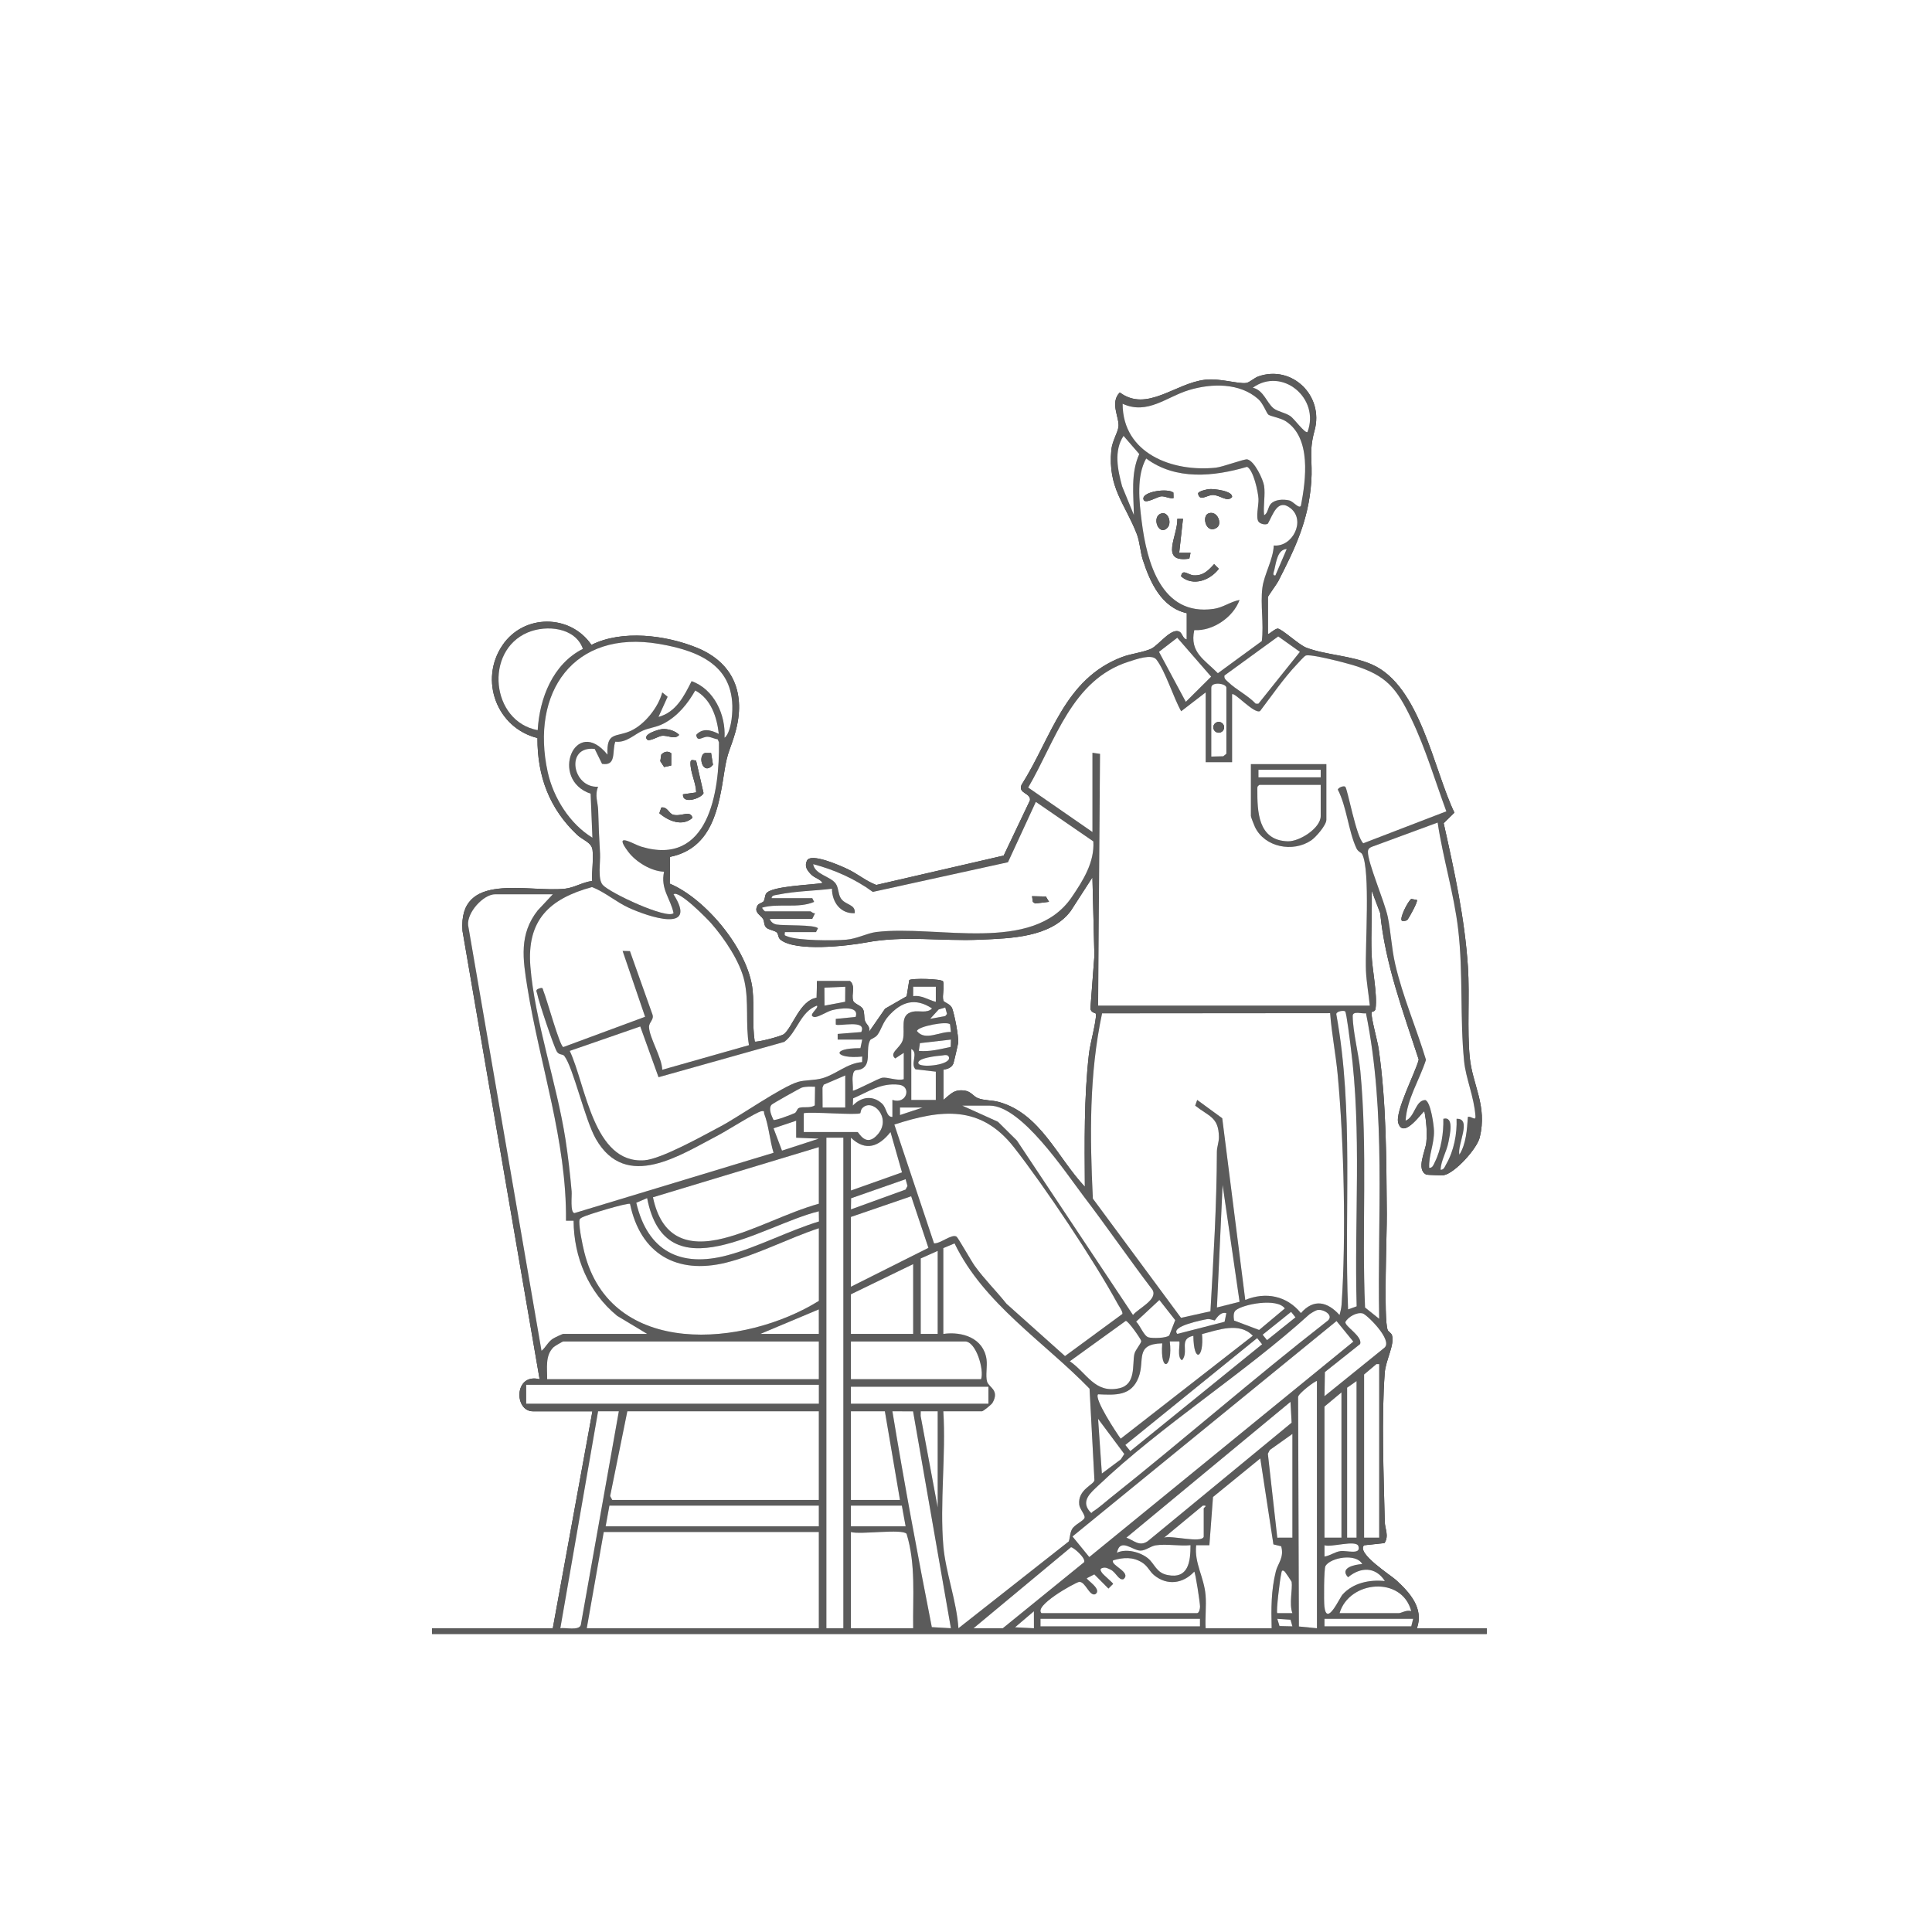 <?xml version="1.0" encoding="UTF-8"?>
<svg id="Ebene_1" data-name="Ebene 1" xmlns="http://www.w3.org/2000/svg" viewBox="0 0 1024 1024">
  <rect x="0" y="0" width="1024" height="1024" fill="#333333" stroke="none"/>
  <defs>
    <style>
      .cls-1 {
        fill: #5b5b5b;
      }

      .cls-2 {
        fill: #fff;
      }
    </style>
  </defs>
  <path class="cls-2" d="M1024,0v1024H0V0h1024ZM672,336v-19.5c0-.51,4.67-6.83,5.52-8.48,9.03-17.64,16.01-32.16,17.47-52.53.82-11.48-1.44-15.77,1.74-27.26,5.09-18.42-11.88-34.93-29.72-28.72-2.32.81-4.66,3.24-6.58,3.5-4.3.57-13.78-2.61-21.65-1.73-15.95,1.8-30.83,17.46-45.28,6.75-5.4,5.4-.05,13.45-.7,18.26-.43,3.16-3.34,7.6-3.78,12.23-1.92,20.04,7.27,28.46,13.49,44.49,1.64,4.22,1.84,9.5,3.22,13.78,3.87,11.93,9.86,25.21,23.28,28.22v14c-2.06-.39-2.31-3.14-3.73-4.05-4.2-2.68-11.09,6.9-15,8.83-3.96,1.95-10.78,2.65-15.54,4.46-30.73,11.66-37.25,42.41-53.32,67.76-2,4.7,5.18,4.22,4.45,8.27l-13.9,29.2-67.52,15.58c-5.51-2.03-9.84-5.92-15.46-8.53-3.66-1.7-19.44-8.79-21.34-4.26-1.39,3.03.25,5.18,2.32,7.28,1.82,1.84,4.87,2.41,6.03,4.46-5.5,1.07-27.25,1.57-29.92,5.6-.78,1.18-.61,3.09-1.37,4.12-.6.81-2.55,1.01-3.24,2.26-2.05,3.71,1.56,4.8,2.97,7.1.74,1.22.35,3.09,1.56,4.43s4.64,1.62,5.76,2.75c.89.9.52,2.68,1.94,3.82,8.05,6.44,35.31,3.33,45.33,1.45,20.57-3.84,39.44-.55,60.52-1.48,16.31-.72,37.26-1.18,47.88-15.12l11.57-17.91,1.05,41.54-2.12,27.95c.34,2.54,2.94,2.2,2.96,2.94.11,4.56-3.1,15.51-3.74,21.21-2.67,23.54-2.28,46.68-2.15,70.36-14.54-15.37-23.54-38.81-45.55-44.94-3.71-1.03-7.7-.72-11.02-1.98-2.6-.99-3.68-3.54-7-4.04-5.7-.86-7.51,1.78-11.43,4.96v-16c0-.32,3.85-.09,5.27-3.24.24-.53,2.59-10.63,2.61-11.21.15-3.85-1.84-14.04-3.11-17.82-.93-2.8-4.48-3.31-4.79-4.44-.72-2.68.7-7.18-.12-10.15-.88-1.41-16.43-1.75-17.92-.71l-1.39,8.61-11.43,6.57-8.6,12.4c.88-3.21-1.38-3.83-2.07-5.96-.63-1.95-.11-4.14-.96-6.03-.94-2.1-4.71-2.88-5.32-4.68-1.06-3.14,1.4-7.91-1.66-10.34h-17.5l-.16,8.85c-8.8,1.28-12.75,15.5-17.3,19.2-1.57,1.28-14.88,4.63-15.54,3.96-1.39-8.99-.19-18.41-1.13-27.38-2.18-20.96-24.59-48.19-43.91-56.3l.16-14.19c22.58-4.58,25.89-26.41,28.86-45.64,1.58-10.25,3.22-11.47,5.72-20.28,5.75-20.28-.73-36.97-20.45-44.97-16.39-6.65-39.63-9.6-55.78-1.46-11.27-16.42-35.81-16.47-47.11.1-12.59,18.47-3.12,43.89,18.49,49.26-.1,20.3,6.38,37.54,21.12,51.38,2.83,2.65,7.58,3.91,8.07,7.93.61,4.98-.47,11.31-.16,16.46-4.92.56-9.53,3.57-14.39,4.1-19.72,2.16-56.72-9.58-54.37,22.37l40.87,237.62c-13.55-3.49-13.66,17-3.51,17h31.5l-21,115h-64v3h559v-3h-37c3.8-10.59-3.82-18.94-10.99-25.51-2.82-2.59-21.27-14.29-17.02-18.49l10.83-1.17c2.5-3.83.23-7.47.14-11.29-.56-24.28-1.81-55.32,0-79.08.5-6.49,5.35-14.93,3.83-19.76-.39-1.25-1.91-1.9-2.26-2.73-2.29-5.51-.4-51.37-.49-61.51-.28-29.31-.14-58.4-4.33-87.67-.59-4.09-4.08-16.47-3.75-19.16.09-.73,1.86-.15,2.12-2.06,1.06-7.66-1.84-20.77-2.12-29.03-.38-11.15.36-22.39.05-33.54l4.53,11.96c2.62,26.89,12.14,52.18,20.43,77.63-1.71,6.86-12.82,27.79-10.82,33.73,2.99,8.87,13.21-6.97,13.84-6.33,1.01,5.22,1.53,11.16,1,16.49-.45,4.59-5.6,14.4.01,17.06.42.2,8.66.42,9.26.3,5.98-1.16,17.62-14.1,19.05-20.03,4.08-16.93-3.84-27.7-5.3-42.32s.03-32.75-.97-48.03c-1.68-25.76-7.24-51.07-12.86-76.18l5.69-5.59c-11.08-23-18.15-67.16-43.59-78.47-10.86-4.83-24.78-5.04-35-9-3.77-1.46-12.59-9.7-14.96-10.06-1.4-.21-4.95,3.36-5.32,2.84Z"/>
  <g>
    <g>
      <path class="cls-1" d="M672,336c.38.51,3.92-3.05,5.32-2.84,2.37.36,11.18,8.6,14.96,10.06,10.22,3.96,24.13,4.17,35,9,25.45,11.31,32.52,55.47,43.59,78.47l-5.69,5.59c5.62,25.1,11.18,50.42,12.86,76.18,1,15.28-.52,33.16.97,48.03s9.38,25.39,5.3,42.32c-1.43,5.93-13.07,18.87-19.05,20.03-.6.12-8.84-.1-9.26-.3-5.61-2.66-.47-12.46-.01-17.06.53-5.33,0-11.27-1-16.49-.64-.64-10.85,15.2-13.84,6.33-2-5.94,9.1-26.87,10.82-33.73-8.29-25.46-17.81-50.74-20.43-77.63l-4.53-11.96c.31,11.14-.43,22.39-.05,33.54.28,8.26,3.18,21.37,2.12,29.03-.26,1.91-2.03,1.33-2.12,2.06-.33,2.69,3.16,15.07,3.75,19.16,4.2,29.27,4.05,58.36,4.33,87.67.1,10.13-1.8,56,.49,61.51.35.83,1.87,1.48,2.26,2.73,1.52,4.83-3.34,13.27-3.83,19.76-1.81,23.76-.57,54.8,0,79.08.09,3.82,2.37,7.46-.14,11.29l-10.83,1.17c-4.25,4.19,14.2,15.9,17.02,18.49,7.16,6.58,14.78,14.93,10.99,25.51h37v3H229v-3h64l21-115h-31.5c-10.16,0-10.04-20.49,3.51-17l-40.87-237.62c-2.35-31.95,34.65-20.21,54.37-22.37,4.86-.53,9.48-3.55,14.39-4.1-.31-5.15.78-11.49.16-16.46-.5-4.02-5.25-5.28-8.07-7.93-14.75-13.83-21.22-31.08-21.12-51.38-21.61-5.37-31.08-30.8-18.49-49.26,11.3-16.57,35.84-16.52,47.11-.1,16.15-8.13,39.39-5.19,55.78,1.46,19.72,8,26.2,24.69,20.45,44.97-2.5,8.81-4.13,10.03-5.72,20.28-2.97,19.22-6.28,41.06-28.86,45.64l-.16,14.19c19.33,8.11,41.73,35.34,43.91,56.3.93,8.97-.26,18.38,1.13,27.38.65.67,13.97-2.68,15.54-3.96,4.55-3.7,8.5-17.91,17.3-19.2l.16-8.85h17.5c3.06,2.43.6,7.2,1.66,10.34.61,1.8,4.38,2.57,5.32,4.68.85,1.9.33,4.08.96,6.03.69,2.13,2.95,2.75,2.07,5.96l8.6-12.4,11.43-6.57,1.39-8.61c1.5-1.04,17.04-.7,17.92.71.82,2.97-.6,7.47.12,10.15.31,1.14,3.85,1.64,4.79,4.44,1.26,3.78,3.25,13.97,3.11,17.82-.02.58-2.37,10.68-2.61,11.21-1.42,3.15-5.27,2.92-5.27,3.24v16c3.92-3.18,5.72-5.82,11.43-4.96,3.32.5,4.4,3.05,7,4.04,3.32,1.26,7.31.95,11.02,1.98,22.01,6.13,31.01,29.57,45.55,44.94-.13-23.68-.52-46.82,2.15-70.36.65-5.7,3.85-16.64,3.74-21.21-.02-.74-2.62-.4-2.96-2.94l2.12-27.95-1.05-41.54-11.57,17.91c-10.62,13.95-31.56,14.41-47.88,15.12-21.08.93-39.95-2.36-60.52,1.48-10.02,1.87-37.27,4.99-45.33-1.45-1.42-1.13-1.05-2.92-1.94-3.82-1.13-1.14-4.57-1.42-5.76-2.75s-.82-3.21-1.56-4.43c-1.4-2.3-5.02-3.39-2.97-7.1.69-1.25,2.64-1.45,3.24-2.26.76-1.03.59-2.93,1.37-4.12,2.67-4.04,24.42-4.54,29.92-5.6-1.16-2.04-4.21-2.62-6.03-4.46-2.07-2.1-3.71-4.24-2.32-7.28,1.9-4.53,17.68,2.56,21.34,4.26,5.62,2.61,9.95,6.49,15.46,8.53l67.52-15.58,13.9-29.2c.73-4.05-6.45-3.57-4.45-8.27,16.07-25.34,22.59-56.1,53.32-67.76,4.76-1.81,11.58-2.51,15.54-4.46,3.9-1.92,10.8-11.5,15-8.83,1.41.9,1.66,3.66,3.73,4.05v-14c-13.43-3-19.41-16.29-23.28-28.22-1.39-4.27-1.58-9.55-3.22-13.78-6.22-16.03-15.41-24.45-13.49-44.49.44-4.63,3.35-9.07,3.78-12.23.65-4.81-4.7-12.86.7-18.26,14.45,10.71,29.33-4.95,45.28-6.75,7.88-.89,17.35,2.3,21.65,1.73,1.91-.26,4.25-2.69,6.58-3.5,17.84-6.21,34.81,10.3,29.72,28.72-3.17,11.49-.92,15.79-1.74,27.26-1.46,20.37-8.44,34.89-17.47,52.53-.85,1.66-5.52,7.98-5.52,8.48v19.5ZM692.99,228.99c6.78-17.86-13.4-34.71-28.99-23.49,5.76,1.25,7.36,8.02,11.05,10.94,2.18,1.73,6.07,2.21,8.88,4.12,1.98,1.34,7.77,9.36,9.06,8.43ZM670,257.5c.72,4.61-.52,10.69,0,15.5,2.05-.81,1.96-4.24,3.55-5.95,2.25-2.43,6.66-2.54,9.74-1.84,2.25.52,5.23,4.74,6.23,2.8,2.63-13.7,5.64-36.05-8.18-44.86-2.61-1.66-8.02-2.56-9.09-3.41-.96-.77-2.73-5.89-5.31-8.19-9.89-8.81-24.81-8.41-36.72-4.84-11.89,3.56-21.96,13.32-35.21,7.28.04,26.39,26.41,36.28,49.37,33.87,3.83-.4,15.15-4.75,16.73-4.4,3.82.85,8.36,10.61,8.89,14.02ZM600.99,272.99c-.15-10.9-1.76-22.06,2.86-32.35l-8.34-9.63c-5.28,7.99-3.08,18.09-.76,26.74l6.25,15.23ZM667.25,276.74c-1.92-1.91-.06-8.89-.22-12.28-.18-3.74-2.67-15.32-6.04-17.02-17.63,5.19-37.87,7.23-53.49-4.42-5.26,9.38-3.69,22.84-2.38,33.36,2.72,21.69,10.39,50.33,38.12,46.36,5.07-.73,8.9-3.85,13.75-4.73-3.32,9.15-14.14,16.56-24,15.99-2.58,11.8,5.37,15.56,12.5,22.83l23.29-17.03c1.15-9.02-.81-19.33.3-28.21.89-7.09,5.75-14.96,6.04-22.46,9.96,1,17.05-13.2,8.96-19.7-6.93-5.57-9.39,3.46-12.08,8.13-1.28.8-3.75.18-4.75-.81ZM675.99,304.99l6-13.99c-4.79.21-5.56,6.64-6.54,10.95-.23,1.02-1.34,3.26.54,3.04ZM308.94,343.91c-3.96-11.36-19.25-12.88-29.22-8.69-23.19,9.75-19.47,47.22,5.27,51.78.97-16.99,8.09-35.14,23.95-43.09ZM666.98,372.99l22-27.49-11.49-8.18-28.49,20.7c-.36,1.76.92,2.46,1.98,3.49,4.07,3.97,10.52,7.13,14.56,11.45l1.44.03ZM623.98,338.01l-9.7,7.48,14.22,26.49,13.43-13.34-17.95-20.63ZM384.01,391c2.23-1.44,3.41-7.21,3.73-9.76,3.47-27.09-15.27-36.04-38.52-39.97-45.36-7.67-68.16,25.86-58.93,67.93,3,13.68,11.73,27.5,23.69,34.8l-.95-23.33c-22.08-7.43-8.21-41.88,8.95-20.67-.61-12.25,4.33-9.13,12.01-12.5s14.88-12.51,17.01-20.5l2.84,2.3-4.85,10.69c9.34-2.52,13.59-11.03,17.56-18.96,11.93,4.21,18.19,17.9,17.45,29.97ZM653,368v36h-14v-37l-12.99,10c-4.16-7.33-8.29-21.13-13.12-27.39-2.48-3.22-11.11-.03-14.68,1.11-30.2,9.57-38.76,41.89-53.28,66.72l34.06,23.57v-42l4.01.58-1.01,133.42h144c-.57-5.84-1.81-12.69-2.04-18.46-.52-12.77,2.47-53.18-1.99-61.76-.57-1.09-2.12-1.16-3.06-3.17-4.26-9.1-5.08-21.89-9.88-31.12.58-1.29,3.25-2.09,3.96-1.49,1.2,1.02,5.84,26.86,9.57,29.97l44.01-16.93c-5.88-15.94-11.05-33.41-18.4-48.71-7.94-16.53-13.17-23.35-31.18-28.82-3.91-1.19-22.63-6.09-24.97-5.02-.91.41-3.54,3.46-4.55,4.51-6.91,7.24-13.53,16.85-19.62,24.88-3.08,1.79-13.67-10.28-14.87-8.87ZM642,401l6.35-.16,1.65-1.34v-35c0-2.3-8-3.37-8,0v36.5ZM380.99,389c-.96-8.83-4.08-18.5-12.47-23-3.99,7.05-9.29,13.56-16.58,17.44-3.95,2.1-7.47,2.22-11.18,3.82-4.6,1.98-8.66,6.59-14.62,5.88-1.84,5.01.81,13.03-7.01,11.74l-3.89-7.89c-15.78-1.87-11.96,20.73,1.78,20.03-1.9,4.69-.08,8.21.04,12.45.21,7.8.54,15.28,1,23,.27,4.6-1.36,13.44,1.42,16.58,3.81,4.3,34.12,18.38,37.54,14.96-1.64-7.85-7.02-12.74-5.04-21.95-6.85-.24-14.91-5.17-18.96-10.54-8.37-11.1,2.79-3.98,6.77-2.77,35.82,10.87,41.72-29.07,41.29-55.26l-.64-1.58c-1.71-.25-3.65-1.28-5.29-1.37-2.85-.15-5.51,3.13-6.13-1,3.46-3.87,7.98-2.57,11.99-.51ZM409,476h21.5l1.01,2c-8.6,3.63-18.59.58-27.51,3.01-.28.38,1.31,1.99,1.5,1.99h24c.39,0,1.51,1.3,2.5,1.01l-1.5,2.99h-22.5c.49,1.57,1.92,2.67,3.52,2.98,3.56.69,20.52-.04,21.99,2.02l-1.01,2h-16.5c-.24,1.97-.23,1.66,1.24,2.26,5.77,2.36,24.58,2.34,31.3,1.77,5.81-.49,11.01-3.47,15.93-4.07,32.14-3.9,82.88,11.88,103.55-18.45,6.02-8.83,12.17-18.53,11.46-29.58l-30.47-20.94-14.77,31.99-71.64,15.73c-9.49-6.93-20.25-11.69-31.61-14.72.82,5.57,9.38,6.42,12.04,10.45,1.44,2.18,1.16,5.14,2.52,7.48,2.27,3.87,8.12,3.19,7.43,8.06-7.52.4-12.02-5.9-12.03-12.96-9.12,1.13-19.41,1.25-28.34,3.09-1.12.23-3.74.27-3.62,1.87ZM761.99,436l-34.71,12.78c-1.28.5-2.19,1.11-2.24,2.64-.17,5.78,8.83,26.43,10.51,34.52,1.68,8.09,2,16.64,3.94,25.06,3.92,17.05,11.26,33.98,16.32,50.75-3.45,10.71-10.13,20.77-10.8,32.25,5.01-2.01,5.07-10.72,10.4-10.94,2.9.86,4.6,13.36,4.65,16.41.13,7.06-2.87,12.77-2.55,19.54,1.88.13,2.32-1.73,2.98-3.02,3.36-6.6,4.71-15.63,4.52-22.98,5.85-1.5,3.43,8.62,2.74,12.24-1,5.24-3.92,9.65-4.23,14.77,1.84.15,2.29-1.74,3.02-2.98,4.03-6.92,5.82-16.09,5.48-24.02,8.36-.38.25,13.78,1.49,18.99,3.61-5.67,4.05-13.45,4.51-19.99,1.92-.59,4.23,2.54,4.01-.5-.74-10.24-5.1-19.91-6.01-29.01-2.28-22.7-.43-46.73-3.14-69.86-2.23-19.03-8.06-37.69-10.88-56.63ZM357,474.01c13.33,20.91-13.4,11.86-23.67,7.16-6.89-3.15-12.75-8.42-19.57-11.01-22.63,6.22-34.62,17.52-32.63,42.21,2.29,28.44,14.06,62.27,18.58,91.42,1.41,9.1,2.48,18.54,3.28,27.72.2,2.25-.87,11.24,1.5,11.45l105.52-31.96c-1.98-6.41-2.55-14.47-4.91-20.59-.38-.99.51-1.79-1.6-1.42-2.65.46-18.41,10.42-22.47,12.54-20.45,10.65-49.15,30.05-65.19,2.14-5.83-10.15-11.99-37.95-16.75-44.02-.85-1.08-2.76-.35-3.93-2.29-1.7-2.79-9.79-26.94-10.42-30.62-.17-.98-1.22-2.02.78-2.73,2.55-.91,1.96-.04,2.58,1.4,1.67,3.91,8.58,29.16,10.47,29.56l43.36-16.05-11.92-34.91,3.88.11,11.96,33.65c.89,2.72-1.92,4.06-1.84,6.61.17,5.61,6.82,16.13,7.01,22.62l45.96-13.04c-1.95-11.26.08-22.79-2.42-34.01-2.3-10.31-10.61-22.52-17.52-30.48-2.17-2.49-17.3-17.94-20.03-15.46ZM293,474h-30.5c-6.31,0-15.06,9.65-14.39,16.39l38.9,225.61c2.2-1.79,3.43-4.75,6.03-6.45.78-.51,5.04-2.54,5.46-2.54h44.5l-15.92-9.58c-15.14-12.42-22.94-30.89-23.07-50.42h-4.02c.44-42.35-13.93-82.67-20.52-123.97-2.34-14.67-4.42-27.91,5.55-40.5l7.98-8.52ZM448.01,522.99l-11.06.47.06,9.53,10.94-2.04.06-7.96ZM496.01,522.99h-12.01s.01,5,.01,5c4.46-.68,7.92,2.04,11.99,3v-8ZM479,572v-14l-4.51,2.98c-3.62-2.88,2.91-5.6,4.04-9.95,1.41-5.44-2.06-13.26,5.18-14.82,3.46-.74,7.62,1.04,10.28-1.72-8.95-5.92-16.28-3.55-23.02,3.98-3.22,3.6-3.79,7.16-5.94,10.06-1.1,1.48-3.52,2.19-3.8,2.69-2.7,4.78.84,12.36-4.31,15.2-2.78,1.54-4.38-.65-4.98,4.02-.3,2.33.29,5.13.06,7.55.51.69,13.47-6.51,15.72-6.8,2.83-.36,7.82,1.78,11.27.8ZM432.99,533.01c-8.8,3.3-10.47,14.04-17.27,19.22l-66.67,18.74-9.69-26.89-37.37,12.94c8.56,18.19,12.46,59.82,39.48,57.99,8.98-.61,31.22-13.08,40.19-17.83,10.13-5.36,32.46-21.07,41.28-23.72,3.67-1.1,8.63-.72,13.03-1.97,7.09-2.03,13.04-7.95,20.98-8.54l.06-2.93c-14.22,1.46-17.35-4.54-.95-4.44l.94-4.56h-13.01s0-3,0-3l12.5-1c3.26-7-12.31-2.75-13.5-4.01v-2.97s10.5-1.02,10.5-1.02c2.26-6.28-8.81-4.55-12.55-3.56-2.63.69-7.45,3.96-9.42,3.56-3.79-.76,2.75-4.66,1.48-6ZM500.99,534l-3.46,1.02-4.52,4.96,8.02-1.47.9-1.12-.94-3.4ZM712.95,536.05c-.7-.57-4.43-.18-4.7,1.41,9.39,51.62,4.09,104.36,6.26,156.56l4.55-1.63c-1.32-45.86,2.81-92.21-3.19-137.75-.34-2.56-2.19-17.99-2.92-18.58ZM704.99,537.01l-120.89.1c-6.9,32.35-6.49,65.25-4.89,98.18l46.72,63.2,15.6-3.45c1.61-28.15,3.34-56.32,3.42-84.58,0-2.64,1.12-4.99,1.07-7.9-.17-10.57-5.34-10.79-12.57-16.53l1.06-3.03,13.28,9.7,12.2,96.31c10.89-4.44,22.01-2.23,29.49,6.96,6.85-7.81,14.07-6.05,20.49,1.04.45-1.84.93-3.51,1.06-5.45,2.47-35.91,1.29-86.12-2.06-122.04-1.01-10.83-3.18-21.64-4-32.5ZM723.99,537.01c-1.72.54-7.07-1.55-7.03,1.5.1,8.59,3.18,20,4.03,28.99,3.97,41.65.71,83.8,2.51,125.49l7.49,6c-1.04-54.08,3.85-108.74-7-161.99ZM504,546.99l-.45-4.04c-1.31-1.97-17.51,1.12-17.53,3.55,4.26,5.45,12.22.11,17.98.49ZM504,551l-16.42,1.89-.59,4.1c5.79.57,11.31-.92,16.89-2.11l.12-3.88ZM483,556v27h13v-15l-10.75-1.24c-2.96-2.93,1.75-8.69-2.25-10.76ZM487,563.99c2.54,2.01,16.78.29,15.99-3.47-.43-2.02-2.8-1.12-3.98-1.06-1.51.09-14.32,1.35-12.01,4.53ZM448,570l-11.41,4.89-.66,1.58.06,10.54h12.01v-17.01ZM472.99,582.99c7.67,2.61,10.28-7.21,3.56-8.04-9.6-1.18-16.06,3.66-24.38,7.21l-.16,3.84c4.38-4.65,10.61-5.64,15.51-1.02,2.54,2.39,2.24,7.15,5.47,7.02v-9ZM432,576c-2.37-.03-4.72-.24-7.05.46-.88.26-15.35,8.38-15.98,9.05-1.85,1.98-.09,5.77.98,8.06.71.57,9.85-2.9,11.25-3.6,1.16-.57,1.14-2.38,2.42-2.8,2.25-.75,5.81.35,8.23-1.31l.14-9.86ZM456,590c-1.83,1.18-25.63-.89-30,0v10h28.5c.67,0,4.49,8.81,10.95.95,7.22-8.78-3.35-19.35-8.54-13.49-.72.81-.8,2.46-.92,2.53ZM510,586l18.93,8.57,10.05,9.95,61.52,92.46c2.9-3.6,13.27-8.16,10.35-13.31-12.41-16.32-24.04-33.26-36.46-49.57-9.81-12.88-32.89-48.1-49.9-48.1h-14.5ZM488.99,587.01h-12s.01,3.99.01,3.99l11.99-3.99ZM495.05,658.98c3.38.3,9.41-5.19,11.96-3.54.76.49,7.82,12.99,9.6,15.45,5.16,7.16,11.39,13.26,16.87,20.13l31.01,27.72,30.43-22.35c.28-1.16-1.81-4.05-2.5-5.32-12.51-23.01-38.76-62.29-55-83-17.59-22.45-38.37-20.17-63.39-12.04l21.03,62.94ZM421.99,594l-12,4.01,4.48,11.85,19.52-6.37-12-.49v-9ZM451,603v28l27.08-9.62-6.09-21.38c-6.13,7.76-13.15,10.47-20.99,3ZM438,603v260h9v-260h-9ZM434,608l-87.91,26.58c4.42,20.93,17.53,26.85,37.68,21.68,16.55-4.25,33.58-13.62,50.24-18.26v-30ZM479.99,625l-28.89,10.1-.09,5.9,28.99-10.5.98-1.93-.99-3.57ZM657,689.97l-8.99-61.97-3.01,64.99,12-3.02ZM451,645v37l41.08-20.61-9.14-27.35-31.94,10.96ZM342.99,635l-5.76,2.47c6,25.65,23.39,34.61,48.52,27.79,16-4.34,32.3-12.98,48.3-17.87l-.07-5.39c-29.69,7.19-81.16,44.05-91-7.01ZM434,689.5v-38.5c-15.91,5.24-33.13,14.3-49.24,18.26-26.18,6.43-45.34-4.72-50.85-31.18-1.08-.76-23.03,5.83-25.23,7.1-1.11.64-1.62.73-1.64,2.23-.05,3.94,1.65,12.26,2.67,16.38,14.04,56.3,84.96,50.18,124.28,25.72ZM500,661.5v45.5c10.13-1.44,21.4,2.24,22.91,13.59.48,3.62-.65,8.59.29,11.71s6.79,4.39,2.85,11.26c-.49.85-4.91,4.44-5.55,4.44h-20.5c1.46,23.14-1.96,48.62.02,71.48,1.2,13.92,7.07,29.28,7.99,43.51l58.47-46.02c.76-2.19.52-4.18,1.65-6.35,1.37-2.65,6.41-4.52,6.74-6.25.31-1.58-2.61-4.57-2.85-6.96-.81-7.99,7.78-10.45,8.07-12.88l-2.59-48.52c-24.11-24.87-56.13-45.05-71.54-77l-5.94,2.48ZM497,663l-9,4v40h9v-44ZM484,670l-33,16v21h33v-37ZM619.76,707.75l3.13-8.04-8.39-10.69-12.33,11.47c2.02,1.83,4.04,7.56,6.52,8.32,2.01.62,9.76.49,11.07-1.06ZM654.09,699.92l13.27,4.99,13.62-11.4c-4.06-5.75-22.18-2.24-26,.98-1.43,1.21-1.15,3.69-.89,5.43ZM434,707v-13s-31,13-31,13h31ZM698.65,694.27c-1.28.12-3.4,1.54-4.58,2.3-34.78,31.55-78.34,58.82-112.08,90.91-3.81,3.62-9.15,7.93-4.48,13.51,1.37,1.64.91.64,1.97,0,2.71-1.62,6.34-4.91,9-7.02,38.55-30.65,75.7-63.15,114.55-93.45,4.66-2.96-1.07-6.55-4.37-6.26ZM649.99,696c-3.41-1.06-5.79,3.66-6.13,3.84-.25.13-2.42-.95-4.07-.66-1.8.31-19.77,3.74-15.79,7.82l25.05-6.44.93-4.56ZM684.3,695.4l-15.09,12.1,2.31,2.88,15.09-12.1-2.31-2.88ZM702.01,740l31.8-25.71c4.55-3.95-9.35-17.55-11.53-18.14-3.09-.84-7.66,1.77-9.2,4.5-.39,2.37,9.11,7.51,7.84,11.7l-18.7,14.86-.21,12.79ZM596.67,700.1l-29.65,21.4c9.09,6.18,13.19,17.24,26.27,14.29,8.9-2.01,6.77-12.31,7.94-18.06.48-2.38,3.81-5.77,3.62-7.05-.15-.98-6.91-10.7-8.18-10.58ZM708.38,700.25l-139.96,114.17,8.9,10.91,139.96-114.17-8.9-10.91ZM664,707.98c-7.06-7.42-18.4-3.09-26.9-.88,1.13,12.98-4.45,15.73-4.59.91-8.09,1.66-2.04,8.32-6.01,12.97-2.93-1.47-.77-9.28-1.49-9.98h-5.01c1.79,14.06-5.21,17.43-4,1.01-14.72.36-9.03,8.96-12.51,17.98-3.87,10.05-12.21,9.41-21.49,9.02-2.25,2.3,9.75,20.48,11.99,23.53l70.01-54.55ZM666.31,709.17l-69.86,56.64,2.64,3.26,69.86-56.64-2.64-3.26ZM434,711h-135.5c-.29,0-4.49,2.47-5.03,2.97-4.69,4.4-3.36,11.29-3.47,17.03h144v-20ZM520,731c1.72-4.87-2.63-20-8.5-20h-60.5v20h69ZM731,723h-1.48s-6.52,5.5-6.52,5.5v86.5h8v-92ZM698.01,863.01l-.02-131c-.4-.54-10.13,6.7-9.97,8.52l.42,121.55,9.57.94ZM719,815v-83l-5,3.5v79.5h5ZM278.9,733.97v10.03h155.12v-10.03h-155.12ZM523.89,735h-72.89v9h72.89v-9ZM711,815v-77l-9,7.5v69.5h9ZM597.01,814.98c4,1.44,6.87,4.96,11.34,1.85l76.24-62.79-.6-11.05-86.98,71.98ZM328,748h-10.99s-20.01,115-20.01,115c2.65-.46,9.82,1.38,10.84-1.67l20.17-113.33ZM434,748h-101.5l-9.11,44.94,1.11,2.06h109.5v-47ZM469,748h-18v47h26l-8-47ZM483.95,748.05l-10.95-.05c6.28,38.24,13.42,76.39,20.89,114.42l10.12.58-20.05-114.95ZM497,748h-9s-.04,2.5-.04,2.5l9.04,48.5v-51ZM584.01,781l10.02-7.47,1.89-2.88-13.9-18.65,2,28.99ZM685,760.01l-11.98,8.51-1.03,1.98,5.01,44.51h8.01s0-55,0-55ZM639,863h35c-.26-10.47-.31-20.04,2.25-30.25,1-3.97,4.52-7.34,2.8-13.19l-4.11-1-6.96-45.56-25.06,20.43-1.92,25.58h-7.01c-1.05,9.6,4.2,16.8,4.99,26.51.46,5.67-.3,11.77.02,17.48ZM434,798h-111l-2,11h113v-11ZM478,798h-27v11h29l-2-11ZM638,814.5v-15c0-.41,2.57-1.75-.49-1.49l-20.51,16.98c3.6-1.4,19.88,3.12,21-.49ZM434,812h-114l-9,51h123v-51ZM484,863c-.26-16.78,1.48-33.76-3.48-50.02-2.17-2.87-24.74.55-29.52-.98v51h33ZM702.01,825c3.07-.44,5.34-2.5,8.58-2.9s10.88,2.15,9.4-2.58c-1.13-3.6-14.63.82-17.99-.52v6ZM631,819c-5.79.57-12.84-.8-18.44.07-2.69.42-5.34,2.8-8.06,2.8-4.22,0-10.79-7.08-12.49,1.14,4.88-2.41,12.49-.34,16.51,2.99,3.52,2.92,4.32,7.58,10.22,8.79,11.17,2.29,12.27-7.04,12.27-15.78ZM516,863h15.5l43.07-34.98c1.25-2.03-5.85-8.14-6.93-7.95l-51.64,42.93ZM722,828.99c-3.14-5.89-16.76-3.52-19.49,1.02-.82,1.37-.87,18.81-.56,21.54,1.24,10.76,7.95-4.58,9.65-6.45,5.62-6.19,14.37-7.96,22.4-7.11-4.93-7.74-12.85-7.56-19.51-2.01-4.69-4.97,3.48-6.77,7.5-6.99ZM552,855h82.5c1.02,0,1.56-2.33,1.55-3.45-.02-1.99-2.41-17.87-3.06-18.55-5.9,6.42-14.39,7.59-21.34,1.85-2.37-1.96-3.29-4.77-6.32-6.68-4.87-3.05-9.92-2.74-15.32-1.16-1.8,2.55,9.92,6.24,5.48,9.98-2.57.88-4-3.77-6.92-5.06-1.36-.6-2.39-1.33-4.06-.92-1.63.39-1.35,1.23-.52,2.5s5.99,5.45,5.99,6l-2.48,2.48-7.48-7.52-4,2.04c0,.98,8.39,6.01,4.47,8.49-3.22,1.1-5.09-6.7-8.53-6.58-3.06.91-24.03,12.64-19.96,16.59ZM680.98,833.01c-1.77-1.57-1.67.28-1.96,1.49-.59,2.45-2.75,19.78-2.02,20.51h8.01c-1.84-4.81.16-12.84-.4-16.56-.05-.32-3.37-5.22-3.62-5.44ZM710,855h31.5c1.09,0,4.35-2,6.5-1.01-4.91-18.87-32.84-16.35-38,1.01ZM548.01,863.01l-.02-9-9.99,8.5,10,.5ZM551.48,858v4h84.53v-4h-84.53ZM685,862l-.97-3.52-7.02-.47,1.15,3.84,6.84.15ZM749,858h-47v4h46l1-4Z"/>
      <path class="cls-2" d="M293,474l-7.98,8.52c-9.97,12.59-7.89,25.83-5.55,40.5,6.58,41.29,20.96,81.62,20.52,123.98h4.02c.13,19.52,7.94,37.99,23.07,50.41l15.92,9.58h-44.5c-.41,0-4.67,2.03-5.46,2.54-2.61,1.7-3.83,4.66-6.03,6.45l-38.9-225.61c-.67-6.74,8.08-16.39,14.39-16.39h30.5Z"/>
      <polygon class="cls-2" points="434 812 434 863 311 863 320 812 434 812"/>
      <polygon class="cls-2" points="434 748 434 795 324.5 795 323.39 792.94 332.5 748 434 748"/>
      <path class="cls-2" d="M434,711v20h-144c.11-5.73-1.22-12.63,3.47-17.03.54-.51,4.73-2.97,5.03-2.97h135.5Z"/>
      <rect class="cls-2" x="438" y="603" width="9" height="260"/>
      <path class="cls-2" d="M484,863h-33v-51c4.78,1.52,27.35-1.89,29.52.98,4.96,16.27,3.22,33.24,3.48,50.02Z"/>
      <rect class="cls-2" x="278.9" y="733.97" width="155.12" height="10.03"/>
      <path class="cls-2" d="M520,731h-69v-20h60.5c5.87,0,10.22,15.13,8.5,20Z"/>
      <path class="cls-2" d="M483.95,748.05l20.05,114.95-10.12-.58c-7.47-38.03-14.6-76.18-20.89-114.42l10.95.05Z"/>
      <path class="cls-2" d="M328,748l-20.17,113.33c-1.02,3.05-8.18,1.21-10.84,1.67l20.01-114.99h10.99Z"/>
      <polygon class="cls-2" points="434 798 434 809 321 809 323 798 434 798"/>
      <polygon class="cls-2" points="469 748 477 795 451 795 451 748 469 748"/>
      <polygon class="cls-2" points="484 670 484 707 451 707 451 686 484 670"/>
      <rect class="cls-2" x="451" y="735" width="72.89" height="9"/>
      <polygon class="cls-2" points="497 663 497 707 488 707 488 667 497 663"/>
      <polygon class="cls-2" points="478 798 480 809 451 809 451 798 478 798"/>
      <polygon class="cls-2" points="497 748 497 799 487.96 750.5 488 748 497 748"/>
      <polygon class="cls-2" points="434 707 403 707 433.99 694 434 707"/>
      <g>
        <path class="cls-2" d="M357,474.01c2.73-2.47,17.86,12.97,20.03,15.46,6.92,7.96,15.23,20.17,17.52,30.48,2.5,11.23.47,22.76,2.42,34.01l-45.96,13.04c-.19-6.49-6.84-17.01-7.01-22.62-.08-2.56,2.73-3.89,1.84-6.61l-11.96-33.65-3.88-.11,11.92,34.91-43.36,16.05c-1.89-.4-8.8-25.65-10.47-29.56-.62-1.44-.03-2.31-2.58-1.4-2,.71-.94,1.75-.78,2.73.63,3.68,8.72,27.83,10.42,30.62,1.18,1.94,3.09,1.21,3.93,2.29,4.76,6.06,10.92,33.86,16.75,44.02,16.03,27.91,44.74,8.51,65.19-2.14,4.07-2.12,19.83-12.08,22.47-12.54,2.11-.36,1.22.43,1.6,1.42,2.36,6.12,2.93,14.18,4.91,20.59l-105.52,31.96c-2.37-.2-1.3-9.19-1.5-11.45-.8-9.18-1.87-18.62-3.28-27.72-4.52-29.15-16.29-62.98-18.58-91.42-1.99-24.69,10-35.99,32.63-42.21,6.82,2.59,12.68,7.86,19.57,11.01,10.27,4.69,37,13.75,23.67-7.16Z"/>
        <path class="cls-2" d="M432.99,533.01c1.27,1.33-5.26,5.23-1.48,6,1.97.4,6.79-2.87,9.42-3.56,3.75-.98,14.82-2.72,12.55,3.56l-10.49,1.02v2.97c1.19,1.26,16.75-2.99,13.49,4.01l-12.5,1v2.99s13.01,0,13.01,0l-.94,4.56c-16.41-.09-13.27,5.91.95,4.44l-.06,2.93c-7.94.59-13.89,6.51-20.98,8.54-4.39,1.26-9.36.87-13.03,1.97-8.82,2.65-31.15,18.37-41.28,23.72-8.97,4.75-31.21,17.22-40.19,17.83-27.02,1.83-30.92-39.8-39.48-57.99l37.37-12.94,9.69,26.89,66.67-18.74c6.8-5.17,8.47-15.92,17.27-19.22Z"/>
        <path class="cls-2" d="M434,689.5c-39.33,24.46-110.24,30.59-124.28-25.72-1.03-4.11-2.73-12.44-2.67-16.38.02-1.5.53-1.59,1.64-2.23,2.21-1.27,24.16-7.86,25.23-7.1,5.51,26.46,24.67,37.61,50.85,31.18,16.11-3.96,33.33-13.03,49.24-18.26v38.5Z"/>
        <path class="cls-2" d="M380.99,389c-4.01-2.06-8.53-3.36-11.99.51.61,4.14,3.27.85,6.13,1,1.65.09,3.58,1.12,5.29,1.37l.64,1.58c.43,26.19-5.47,66.14-41.29,55.26-3.98-1.21-15.15-8.33-6.77,2.77,4.05,5.37,12.11,10.3,18.96,10.54-1.98,9.21,3.41,14.1,5.04,21.95-3.42,3.42-33.72-10.66-37.54-14.96-2.78-3.14-1.15-11.98-1.42-16.58-.46-7.72-.79-15.19-1-23-.12-4.25-1.93-7.77-.04-12.45-13.74.71-17.55-21.9-1.78-20.03l3.89,7.89c7.83,1.29,5.18-6.73,7.01-11.74,5.96.71,10.02-3.9,14.62-5.88,3.71-1.6,7.23-1.71,11.18-3.82,7.29-3.88,12.59-10.39,16.58-17.44,8.39,4.51,11.51,14.18,12.47,23ZM343,391.99c1.14,1.17,6.02-1.75,7.57-1.97,3.59-.5,7.01,2.24,9.4-.53-2.05-2.18-6.11-3.33-9.03-3.06-1.89.18-10.65,2.77-7.94,5.55ZM355.78,399.23c-1.85-1.37-3.8-.87-5.3.75l-.51,3.46,2.04,3.11,3.75-.82.02-6.5ZM376.9,399.1h-3.28c-4.09,1.49-1.04,12.46,4.26,6.24l-.99-6.24ZM368.92,403.06c-1.81-.02-2.97-1.03-2.96,1.44.02,5.31,2.91,10.21,3.04,15.49l-7,1.01c-.37,5.73,10.16,1.91,10.89-.66l-3.97-17.29ZM350.52,428l-1.05,3.03c4.77,4.12,12.2,7.24,17.53,2.46-.94-4.36-6.15-.44-10.3-1.69-2.18-.66-3.07-4.39-6.18-3.79Z"/>
        <path class="cls-2" d="M384.01,391c.74-12.07-5.52-25.75-17.45-29.97-3.97,7.93-8.22,16.44-17.56,18.96l4.85-10.69-2.84-2.3c-2.13,7.99-9.4,17.17-17.01,20.5s-12.62.25-12.01,12.5c-17.16-21.21-31.03,13.23-8.95,20.67l.95,23.33c-11.96-7.29-20.69-21.12-23.69-34.8-9.23-42.07,13.57-75.61,58.93-67.93,23.25,3.93,41.98,12.89,38.52,39.97-.33,2.55-1.5,8.32-3.73,9.76Z"/>
        <path class="cls-2" d="M434,608v30c-16.66,4.64-33.68,14.01-50.24,18.26-20.15,5.17-33.26-.75-37.68-21.68l87.91-26.58Z"/>
        <path class="cls-2" d="M308.94,343.91c-15.86,7.95-22.98,26.1-23.95,43.09-24.74-4.56-28.46-42.03-5.27-51.78,9.97-4.19,25.26-2.67,29.22,8.69Z"/>
        <polygon class="cls-2" points="451 645 482.94 634.04 492.08 661.39 451 682 451 645"/>
        <path class="cls-2" d="M479,572c-3.45.98-8.45-1.16-11.27-.8-2.24.29-15.21,7.48-15.72,6.8.23-2.42-.36-5.22-.06-7.55.6-4.67,2.19-2.49,4.98-4.02,5.15-2.84,1.61-10.42,4.31-15.2.28-.5,2.7-1.21,3.8-2.69,2.16-2.9,2.72-6.46,5.94-10.06,6.74-7.54,14.06-9.9,23.02-3.98-2.66,2.75-6.83.97-10.28,1.72-7.25,1.56-3.77,9.38-5.18,14.82-1.13,4.35-7.66,7.07-4.04,9.95l4.51-2.98v14Z"/>
        <path class="cls-2" d="M342.99,635c9.84,51.06,61.31,14.2,91,7.01l.07,5.39c-16,4.89-32.3,13.54-48.3,17.87-25.14,6.81-42.52-2.15-48.52-27.79l5.76-2.47Z"/>
        <path class="cls-2" d="M451,603c7.84,7.47,14.86,4.76,20.99-3l6.09,21.38-27.08,9.62v-28Z"/>
        <path class="cls-2" d="M456,590c.11-.07.2-1.72.92-2.53,5.19-5.86,15.76,4.71,8.54,13.49-6.46,7.86-10.28-.95-10.95-.95h-28.5v-10c4.37-.89,28.17,1.18,30,0Z"/>
        <path class="cls-2" d="M432,576l-.14,9.86c-2.42,1.66-5.97.56-8.23,1.31-1.28.42-1.27,2.23-2.42,2.8-1.41.69-10.55,4.17-11.25,3.6-1.07-2.29-2.83-6.08-.98-8.06.63-.67,15.1-8.79,15.98-9.05,2.33-.7,4.68-.49,7.05-.46Z"/>
        <path class="cls-2" d="M483,556c4,2.08-.71,7.83,2.25,10.76l10.75,1.24v15h-13v-27Z"/>
        <path class="cls-2" d="M472.99,582.99v9c-3.23.13-2.93-4.62-5.47-7.02-4.9-4.62-11.13-3.63-15.51,1.02l.16-3.84c8.32-3.55,14.78-8.39,24.38-7.21,6.72.83,4.11,10.65-3.56,8.04Z"/>
        <polygon class="cls-2" points="479.99 625 480.98 628.56 480 630.49 451.01 641 451.1 635.1 479.99 625"/>
        <polygon class="cls-2" points="448 570 448 587 435.99 587.01 435.93 576.46 436.59 574.89 448 570"/>
        <polygon class="cls-2" points="421.99 594 421.99 603.01 433.99 603.5 414.47 609.86 409.99 598.02 421.99 594"/>
        <polygon class="cls-2" points="448.01 522.99 447.95 530.95 437.01 533 436.95 523.47 448.01 522.99"/>
        <path class="cls-2" d="M504,546.99c-5.76-.38-13.72,4.96-17.98-.49.03-2.43,16.23-5.52,17.53-3.55l.45,4.04Z"/>
        <path class="cls-2" d="M504,551l-.12,3.88c-5.58,1.19-11.1,2.67-16.89,2.11l.59-4.1,16.42-1.89Z"/>
        <path class="cls-2" d="M496.01,522.99v8c-4.08-.96-7.54-3.68-12-3v-5s12,0,12,0Z"/>
        <path class="cls-2" d="M487,563.99c-2.32-3.19,10.5-4.45,12.01-4.53,1.18-.07,3.56-.96,3.98,1.06.79,3.76-13.45,5.49-15.99,3.47Z"/>
        <polygon class="cls-2" points="488.99 587.01 477.01 591 477 587 488.99 587.01"/>
        <polygon class="cls-2" points="500.99 534 501.93 537.4 501.03 538.52 493.01 539.99 497.53 535.03 500.99 534"/>
        <path class="cls-1" d="M368.92,403.06l3.97,17.29c-.73,2.56-11.26,6.39-10.89.66l7-1.01c-.13-5.28-3.02-10.18-3.04-15.49,0-2.47,1.15-1.46,2.96-1.44Z"/>
        <path class="cls-1" d="M350.52,428c3.11-.59,4,3.13,6.18,3.79,4.15,1.25,9.36-2.67,10.3,1.69-5.33,4.78-12.76,1.66-17.53-2.46l1.05-3.03Z"/>
        <path class="cls-1" d="M343,391.99c-2.71-2.78,6.05-5.37,7.94-5.55,2.92-.27,6.98.87,9.03,3.06-2.39,2.77-5.81.03-9.4.53-1.55.22-6.43,3.14-7.57,1.97Z"/>
        <path class="cls-1" d="M355.78,399.23l-.02,6.5-3.75.82-2.04-3.11.51-3.46c1.51-1.62,3.45-2.12,5.3-.75Z"/>
        <path class="cls-1" d="M376.9,399.1l.99,6.24c-5.3,6.22-8.36-4.76-4.26-6.23h3.28Z"/>
      </g>
    </g>
    <g>
      <path class="cls-2" d="M704.99,537.01c.82,10.86,2.99,21.66,4,32.5,3.35,35.92,4.53,86.13,2.06,122.04-.13,1.94-.61,3.61-1.06,5.45-6.42-7.08-13.64-8.85-20.49-1.04-7.48-9.19-18.6-11.41-29.49-6.96l-12.2-96.31-13.28-9.7-1.06,3.03c7.22,5.74,12.4,5.95,12.57,16.53.05,2.92-1.07,5.26-1.07,7.9-.08,28.26-1.81,56.43-3.42,84.58l-15.6,3.45-46.72-63.2c-1.6-32.93-2.01-65.82,4.89-98.18l120.89-.1Z"/>
      <path class="cls-2" d="M500,661.5l5.94-2.48c15.41,31.95,47.43,52.13,71.54,77l2.59,48.52c-.28,2.43-8.88,4.89-8.07,12.88.24,2.39,3.16,5.38,2.85,6.96-.34,1.73-5.38,3.59-6.74,6.25-1.12,2.18-.89,4.17-1.65,6.35l-58.47,46.02c-.92-14.24-6.79-29.6-7.99-43.51-1.98-22.86,1.44-48.35-.02-71.48h20.5c.64,0,5.06-3.59,5.55-4.44,3.94-6.86-1.92-8.18-2.85-11.26s.19-8.09-.29-11.71c-1.51-11.35-12.78-15.03-22.91-13.59v-45.5Z"/>
      <path class="cls-2" d="M495.05,658.98l-21.03-62.94c25.03-8.13,45.8-10.41,63.39,12.04,16.23,20.71,42.48,59.99,55,83,.69,1.26,2.78,4.16,2.5,5.32l-30.43,22.35-31.01-27.72c-5.48-6.88-11.71-12.97-16.87-20.13-1.77-2.46-8.83-14.96-9.6-15.45-2.55-1.65-8.58,3.84-11.96,3.54Z"/>
      <path class="cls-2" d="M670,257.5c-.53-3.41-5.07-13.17-8.89-14.02-1.58-.35-12.9,4-16.73,4.4-22.96,2.41-49.33-7.49-49.37-33.87,13.26,6.03,23.32-3.72,35.21-7.28,11.91-3.57,26.83-3.97,36.72,4.84,2.58,2.3,4.36,7.42,5.31,8.19,1.06.86,6.48,1.75,9.09,3.41,13.82,8.81,10.81,31.16,8.18,44.86-.99,1.93-3.98-2.29-6.23-2.8-3.08-.71-7.49-.59-9.74,1.84-1.59,1.71-1.5,5.14-3.55,5.95-.52-4.81.72-10.89,0-15.5Z"/>
      <path class="cls-2" d="M510,586h14.5c17.01,0,40.09,35.22,49.9,48.1,12.42,16.31,24.04,33.25,36.46,49.57,2.91,5.15-7.45,9.71-10.35,13.31l-61.52-92.46-10.05-9.95-18.93-8.57Z"/>
      <path class="cls-2" d="M723.99,537.01c10.85,53.25,5.96,107.91,7,161.99l-7.49-6c-1.8-41.69,1.46-83.84-2.51-125.49-.86-8.99-3.93-20.41-4.03-28.99-.04-3.05,5.31-.96,7.03-1.5Z"/>
      <path class="cls-2" d="M712.95,536.05c.73.59,2.59,16.03,2.92,18.58,5.99,45.55,1.87,91.89,3.19,137.75l-4.55,1.63c-2.17-52.2,3.14-104.94-6.26-156.56.27-1.59,4-1.98,4.7-1.41Z"/>
      <path class="cls-2" d="M596.67,700.1c1.27-.12,8.03,9.6,8.18,10.58.19,1.28-3.13,4.67-3.62,7.05-1.17,5.74.96,16.05-7.94,18.06-13.08,2.96-17.18-8.1-26.27-14.29l29.65-21.4Z"/>
      <polygon class="cls-2" points="657 689.97 645 692.99 648.01 628.01 657 689.97"/>
      <path class="cls-2" d="M692.99,228.99c-1.28.93-7.07-7.09-9.06-8.43-2.82-1.91-6.7-2.39-8.88-4.12-3.69-2.93-5.29-9.69-11.05-10.94,15.59-11.22,35.77,5.63,28.99,23.49Z"/>
      <path class="cls-2" d="M600.99,272.99l-6.25-15.23c-2.32-8.65-4.52-18.76.76-26.74l8.34,9.63c-4.62,10.29-3.01,21.45-2.86,32.35Z"/>
      <path class="cls-2" d="M619.76,707.75c-1.31,1.55-9.06,1.67-11.07,1.06-2.47-.76-4.5-6.49-6.52-8.32l12.33-11.47,8.39,10.69-3.13,8.04Z"/>
      <polygon class="cls-2" points="749 858 748 862 702 862 702 858 749 858"/>
      <g>
        <path class="cls-2" d="M639,863c-.32-5.72.45-11.82-.02-17.48-.79-9.72-6.04-16.91-4.99-26.52h7.01s1.92-25.57,1.92-25.57l25.06-20.43,6.96,45.56,4.11,1c1.72,5.85-1.81,9.22-2.8,13.19-2.56,10.2-2.51,19.78-2.25,30.25h-35Z"/>
        <rect class="cls-2" x="552.54" y="755.75" width="180.62" height="14.08" transform="translate(-337.45 578.08) rotate(-39.21)"/>
        <path class="cls-2" d="M664,707.98l-70.01,54.55c-2.24-3.05-14.24-21.23-11.99-23.53,9.28.4,17.62,1.04,21.49-9.02,3.47-9.03-2.21-17.63,12.51-17.98-1.21,16.42,5.79,13.05,4-1.01h5.01c.72.7-1.44,8.51,1.49,9.98,3.97-4.65-2.07-11.31,6.01-12.97.14,14.82,5.72,12.07,4.59-.91,8.5-2.2,19.84-6.54,26.9.88Z"/>
        <path class="cls-2" d="M552,855c-4.07-3.95,16.9-15.67,19.96-16.59,3.44-.13,5.31,7.68,8.53,6.58,3.92-2.48-4.48-7.51-4.47-8.49l4-2.04,7.48,7.52,2.48-2.48c0-.55-5.14-4.71-5.99-6s-1.11-2.1.52-2.5c1.67-.41,2.7.32,4.06.92,2.92,1.29,4.34,5.94,6.92,5.06,4.43-3.74-7.29-7.43-5.48-9.98,5.4-1.58,10.45-1.88,15.32,1.16,3.04,1.9,3.95,4.71,6.32,6.68,6.94,5.74,15.43,4.57,21.34-1.85.65.68,3.05,16.56,3.06,18.55,0,1.12-.53,3.45-1.55,3.45h-82.5Z"/>
        <path class="cls-2" d="M698.65,694.27c3.31-.3,9.03,3.3,4.37,6.26-38.84,30.3-76,62.8-114.55,93.45-2.65,2.11-6.29,5.4-9,7.02-1.06.63-.6,1.63-1.97,0-4.68-5.57.67-9.89,4.48-13.51,33.74-32.09,77.3-59.37,112.08-90.91,1.19-.76,3.3-2.19,4.58-2.3Z"/>
        <path class="cls-2" d="M698.01,863.01l-9.57-.94-.42-121.55c-.16-1.82,9.57-9.05,9.97-8.52l.02,131Z"/>
        <path class="cls-2" d="M597.01,814.98l86.98-71.98.6,11.05-76.24,62.79c-4.47,3.1-7.34-.42-11.34-1.85Z"/>
        <polygon class="cls-2" points="731 723 731 815 723 815 723 728.5 729.52 723.01 731 723"/>
        <polygon class="cls-2" points="711 815 702 815 702 745.5 711 738 711 815"/>
        <path class="cls-2" d="M516,863l51.64-42.93c1.09-.19,8.18,5.92,6.93,7.95l-43.07,34.98h-15.5Z"/>
        <path class="cls-2" d="M702.01,740l.21-12.79,18.7-14.86c1.27-4.19-8.23-9.33-7.84-11.7,1.54-2.73,6.11-5.33,9.2-4.5,2.18.59,16.08,14.19,11.53,18.14l-31.8,25.71Z"/>
        <polygon class="cls-2" points="685 760.01 685 815 676.99 815.01 671.99 770.5 673.02 768.52 685 760.01"/>
        <path class="cls-2" d="M722,828.99c-4.02.22-12.2,2.01-7.5,6.99,6.65-5.54,14.58-5.72,19.51,2.01-8.03-.85-16.78.92-22.4,7.11-1.7,1.87-8.4,17.21-9.65,6.45-.32-2.73-.27-20.18.56-21.54,2.73-4.54,16.35-6.9,19.49-1.02Z"/>
        <polygon class="cls-2" points="719 815 714 815 714 735.5 719 732 719 815"/>
        <path class="cls-2" d="M710,855c5.15-17.35,33.09-19.87,38-1.01-2.14-1-5.41,1.01-6.5,1.01h-31.5Z"/>
        <path class="cls-2" d="M631,819c0,8.74-1.1,18.07-12.27,15.78-5.9-1.21-6.7-5.87-10.22-8.79-4.01-3.33-11.63-5.4-16.51-2.99,1.7-8.22,8.27-1.13,12.49-1.14,2.72,0,5.37-2.38,8.06-2.8,5.6-.87,12.66.5,18.44-.07Z"/>
        <rect class="cls-2" x="551.48" y="858" width="84.53" height="4"/>
        <rect class="cls-2" x="587.74" y="737.02" width="89.93" height="4.19" transform="translate(-324.24 563.44) rotate(-39.03)"/>
        <path class="cls-2" d="M654.09,699.92c-.26-1.75-.54-4.22.89-5.43,3.81-3.22,21.94-6.74,26-.98l-13.62,11.4-13.27-4.99Z"/>
        <polygon class="cls-2" points="584.01 781 582.01 752 595.91 770.65 594.02 773.53 584.01 781"/>
        <path class="cls-2" d="M638,814.5c-1.12,3.61-17.4-.91-21,.49l20.51-16.98c3.06-.26.49,1.08.49,1.49v15Z"/>
        <path class="cls-2" d="M680.98,833.01c.24.22,3.57,5.12,3.62,5.44.57,3.72-1.43,11.75.4,16.55h-8.01c-.73-.73,1.43-18.06,2.02-20.5.29-1.21.19-3.06,1.96-1.49Z"/>
        <path class="cls-2" d="M649.99,696l-.93,4.56-25.05,6.44c-3.98-4.08,13.98-7.51,15.79-7.82,1.65-.28,3.82.8,4.07.66.34-.18,2.72-4.9,6.13-3.84Z"/>
        <path class="cls-2" d="M702.01,825v-6c3.35,1.34,16.85-3.09,17.98.52,1.48,4.73-6.22,2.18-9.4,2.58s-5.51,2.46-8.58,2.9Z"/>
        <rect class="cls-2" x="668.24" y="701.04" width="19.34" height="3.7" transform="translate(-290.68 578.63) rotate(-38.73)"/>
        <polygon class="cls-2" points="548.01 863.01 538 862.5 547.99 854 548.01 863.01"/>
        <polygon class="cls-2" points="685 862 678.16 861.84 677 858.01 684.02 858.48 685 862"/>
      </g>
      <path class="cls-1" d="M703,405v29.5c0,2.84-5.59,9.26-8.07,10.93-9.69,6.53-24.6,3.66-29.77-7.1-.46-.95-2.16-5.3-2.16-5.84v-27.5h40ZM700,408h-33v4h33v-4ZM700,416h-32.5c-1.02.75-1.08.87-1.09,2.04-.03,11.93.18,27.44,16.18,27.87,6.18.16,17.4-6.98,17.4-13.41v-16.5Z"/>
      <g>
        <path class="cls-2" d="M653,368c1.2-1.41,11.79,10.65,14.87,8.87,6.09-8.03,12.7-17.64,19.62-24.88,1-1.05,3.64-4.09,4.55-4.51,2.33-1.07,21.05,3.83,24.97,5.02,18,5.48,23.23,12.29,31.18,28.82,7.35,15.3,12.52,32.77,18.4,48.71l-44.01,16.93c-3.73-3.11-8.37-28.95-9.57-29.97-.71-.6-3.38.2-3.96,1.49,4.79,9.24,5.62,22.02,9.88,31.12.94,2.01,2.5,2.08,3.06,3.17,4.46,8.58,1.47,48.99,1.99,61.76.24,5.77,1.47,12.62,2.04,18.46h-144l1.01-133.42-4.01-.58v42l-34.06-23.57c14.52-24.83,23.08-57.14,53.28-66.72,3.57-1.13,12.2-4.33,14.68-1.11,4.83,6.26,8.96,20.06,13.12,27.39l12.99-10v37h14v-36ZM703,405h-40v27.5c0,.54,1.7,4.89,2.16,5.84,5.17,10.75,20.09,13.62,29.77,7.1,2.48-1.67,8.07-8.09,8.07-10.93v-29.5Z"/>
        <path class="cls-2" d="M409,476c-.12-1.6,2.51-1.64,3.62-1.87,8.93-1.84,19.22-1.96,28.34-3.09.01,7.05,4.51,13.36,12.03,12.96.69-4.87-5.16-4.19-7.43-8.06-1.36-2.33-1.08-5.29-2.52-7.48-2.67-4.03-11.22-4.88-12.04-10.45,11.36,3.02,22.12,7.78,31.61,14.72l71.64-15.73,14.77-31.99,30.47,20.94c.7,11.06-5.45,20.75-11.46,29.58-20.67,30.33-71.41,14.55-103.55,18.45-4.93.6-10.13,3.57-15.93,4.07-6.71.57-25.52.59-31.3-1.77-1.47-.6-1.48-.29-1.24-2.26h16.5l1.01-2c-1.47-2.06-18.42-1.33-21.99-2.02-1.6-.31-3.03-1.4-3.52-2.98h22.5l1.5-2.99c-.98.29-2.1-1.01-2.5-1.01h-24c-.18,0-1.78-1.61-1.5-1.99,8.92-2.43,18.91.62,27.51-3.01l-1.01-2h-21.5ZM556,477.99l-1.67-2.82-7.32-.17.44,3.05,1.22.81,7.34-.87Z"/>
        <path class="cls-2" d="M667.25,276.74c1,.99,3.48,1.61,4.75.81,2.68-4.67,5.14-13.7,12.08-8.13,8.09,6.5,1,20.69-8.96,19.7-.29,7.5-5.15,15.37-6.04,22.46-1.11,8.87.84,19.18-.3,28.21l-23.29,17.03c-7.13-7.26-15.07-11.02-12.5-22.83,9.87.57,20.68-6.84,24-15.99-4.85.88-8.68,4.01-13.75,4.73-27.72,3.97-35.4-24.67-38.12-46.36-1.32-10.52-2.88-23.98,2.38-33.36,15.63,11.65,35.86,9.61,53.49,4.42,3.37,1.71,5.86,13.28,6.04,17.02.16,3.39-1.7,10.38.22,12.28ZM640.79,259.25c-1.2.14-5.51,1.04-5.78,2.27.67,4.49,4.67.93,7.65.83,3.9-.14,7.65,4.06,10.34,1.14.65-3.31-9.88-4.51-12.2-4.24ZM621.92,261.09c-2.98-2.49-16.49-.55-15.89,3.41.48,3.23,7.4-1.36,9.55-1.44s4.21,1.32,6.42.93l-.07-2.9ZM618.74,279.74c2.43-2.49.56-8.57-3.07-7.63-5.64,1.45-1.61,12.43,3.07,7.63ZM640.62,272.07c-4,1.31-1.3,11.54,4.45,7.49,2.77-1.95.3-9.04-4.45-7.49ZM627,274.99h-2.99c.32,9.06-9.69,23.44,6.36,21.09l.64-3.08h-6.01s2-18.01,2-18.01ZM643.51,299c-3.1,3.41-5.84,6.27-10.89,5.96-2.74-.17-6.01-3.76-6.62.53,6.37,5.52,15.39,2.07,19.99-4l-2.48-2.48Z"/>
        <path class="cls-2" d="M761.99,436c2.82,18.93,8.65,37.6,10.88,56.63,2.71,23.13.86,47.16,3.14,69.86.91,9.09,5.27,18.77,6.01,29.01.22,3.05-2.09-.09-4.01.5-.46,6.55-.9,14.32-4.51,19.99-1.24-5.21,6.87-19.37-1.49-18.99.34,7.93-1.45,17.1-5.48,24.02-.72,1.24-1.18,3.13-3.02,2.98.31-5.12,3.24-9.53,4.23-14.77.69-3.62,3.11-13.73-2.74-12.24.2,7.35-1.16,16.38-4.52,22.98-.66,1.29-1.1,3.15-2.98,3.02-.32-6.77,2.68-12.48,2.55-19.54-.06-3.05-1.75-15.55-4.65-16.41-5.33.22-5.39,8.93-10.4,10.94.68-11.48,7.36-21.54,10.8-32.25-5.06-16.77-12.4-33.7-16.32-50.75-1.94-8.42-2.26-16.97-3.94-25.06-1.68-8.1-10.68-28.75-10.51-34.52.05-1.53.96-2.14,2.24-2.64l34.71-12.78ZM751,477l-3.02-.54c-1.78,1.28-6.32,10.2-4.97,11.54.2.2,2.3.34,3.06-.62.86-1.09,5.57-9.56,4.93-10.37Z"/>
        <path class="cls-2" d="M666.98,372.99l-1.44-.03c-4.04-4.32-10.49-7.48-14.56-11.45-1.06-1.03-2.33-1.73-1.98-3.49l28.49-20.7,11.49,8.18-22,27.49Z"/>
        <polygon class="cls-2" points="623.98 338.01 641.93 358.64 628.5 371.98 614.28 345.49 623.98 338.01"/>
        <path class="cls-2" d="M642,401v-36.5c0-3.37,8-2.3,8,0v35l-1.65,1.34-6.35.16ZM648.81,385.49c0-1.58-1.28-2.86-2.86-2.86s-2.86,1.28-2.86,2.86,1.28,2.86,2.86,2.86,2.86-1.28,2.86-2.86Z"/>
        <path class="cls-2" d="M675.99,304.99c-1.88.22-.77-2.02-.54-3.04.99-4.31,1.75-10.75,6.54-10.95l-6,13.99Z"/>
        <polygon class="cls-1" points="556 477.99 548.66 478.86 547.44 478.05 547 475.01 554.33 475.17 556 477.99"/>
        <path class="cls-1" d="M627,274.99l-2,18.01h6.01s-.64,3.08-.64,3.08c-16.05,2.35-6.04-12.02-6.36-21.09h2.99Z"/>
        <path class="cls-1" d="M643.51,299l2.48,2.48c-4.6,6.07-13.62,9.52-19.99,4,.6-4.29,3.87-.7,6.62-.53,5.05.31,7.79-2.55,10.89-5.96Z"/>
        <path class="cls-1" d="M640.79,259.25c2.32-.27,12.86.93,12.2,4.24-2.69,2.92-6.44-1.29-10.34-1.14-2.98.11-6.97,3.66-7.65-.83.27-1.22,4.58-2.13,5.78-2.27Z"/>
        <path class="cls-1" d="M621.92,261.09l.07,2.9c-2.21.39-4.29-1.01-6.42-.93s-9.07,4.67-9.55,1.44c-.6-3.96,12.91-5.9,15.89-3.41Z"/>
        <path class="cls-1" d="M640.62,272.07c4.75-1.55,7.21,5.54,4.45,7.49-5.75,4.05-8.45-6.18-4.45-7.49Z"/>
        <path class="cls-1" d="M618.74,279.74c-4.68,4.79-8.71-6.18-3.07-7.63,3.63-.94,5.5,5.14,3.07,7.63Z"/>
        <path class="cls-1" d="M751,477c.64.82-4.07,9.29-4.93,10.37-.76.96-2.86.82-3.06.62-1.36-1.34,3.19-10.26,4.97-11.54l3.02.54Z"/>
        <circle class="cls-1" cx="645.94" cy="385.49" r="2.86"/>
      </g>
      <path class="cls-2" d="M700,416v16.5c0,6.43-11.23,13.57-17.4,13.41-16.01-.42-16.22-15.94-16.18-27.87,0-1.17.07-1.29,1.09-2.04h32.5Z"/>
      <rect class="cls-2" x="667" y="408" width="33" height="4"/>
    </g>
  </g>
</svg>